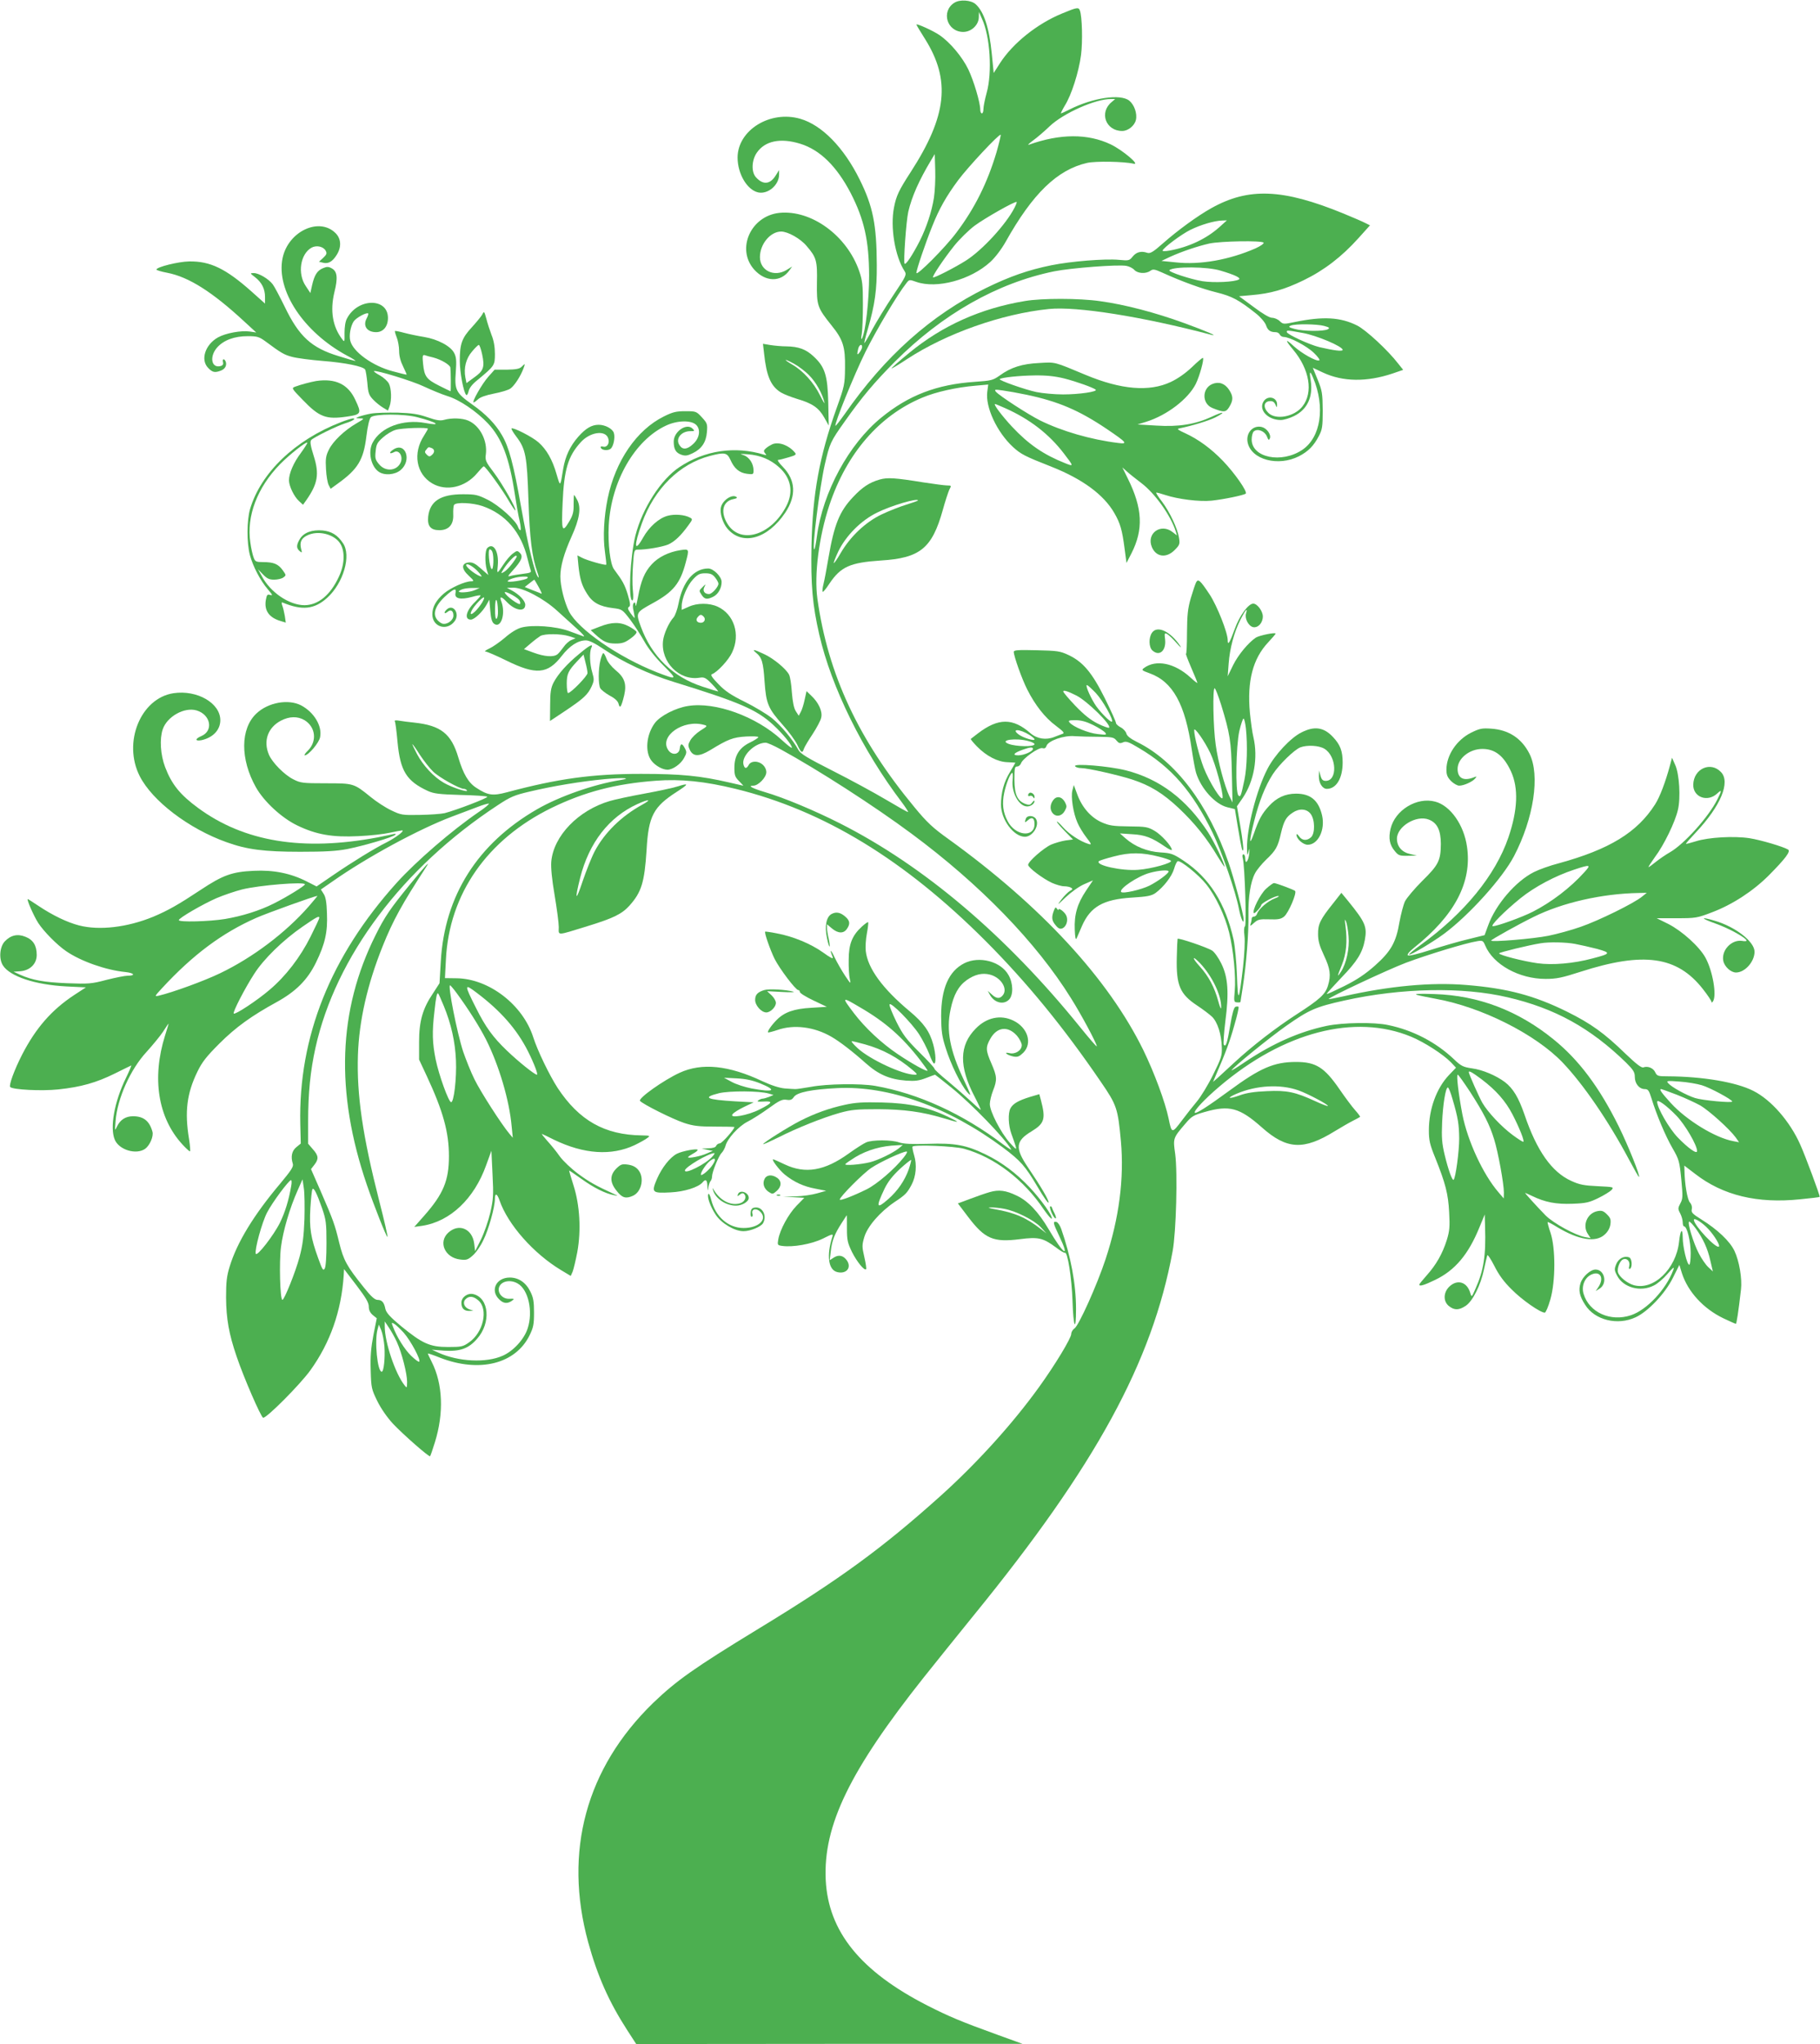 <?xml version="1.0" standalone="no"?>
<!DOCTYPE svg PUBLIC "-//W3C//DTD SVG 20010904//EN"
 "http://www.w3.org/TR/2001/REC-SVG-20010904/DTD/svg10.dtd">
<svg version="1.0" xmlns="http://www.w3.org/2000/svg"
 width="1140pt" height="1280pt" viewBox="0 0 1140 1280"
 preserveAspectRatio="xMidYMid meet">
<g transform="translate(0,1280) scale(0.1,-0.1)"
fill="#4caf50" stroke="none">
<path d="M5978 12783 c-85 -54 -47 -182 55 -183 51 0 97 43 98 92 l1 33 19
-43 c51 -109 65 -336 29 -464 -11 -40 -20 -85 -20 -100 0 -16 -4 -28 -10 -28
-5 0 -10 10 -10 23 0 45 -41 182 -75 253 -38 78 -113 168 -180 214 -39 27
-145 75 -145 66 0 -2 24 -43 54 -90 162 -258 138 -481 -90 -834 -74 -114 -90
-148 -104 -220 -25 -124 6 -308 66 -400 14 -22 11 -29 -70 -150 -47 -70 -106
-167 -132 -215 -25 -48 -48 -87 -50 -85 -1 2 8 42 22 88 44 152 57 245 56 401
-1 252 -24 367 -107 534 -99 201 -237 342 -372 381 -189 55 -392 -71 -393
-242 0 -102 59 -203 129 -219 61 -13 131 46 131 112 l0 28 -20 -32 c-35 -58
-80 -63 -125 -13 -30 33 -27 106 5 153 51 75 148 95 272 57 124 -38 229 -141
317 -310 84 -164 114 -296 115 -515 0 -156 -23 -358 -45 -395 -6 -9 -6 2 -1
30 4 25 7 108 7 185 0 120 -3 149 -23 207 -77 223 -300 385 -500 365 -179 -19
-272 -225 -159 -354 71 -80 169 -82 223 -4 l16 22 -34 -21 c-78 -48 -168 -5
-168 80 0 81 65 160 133 160 42 0 121 -44 160 -91 61 -71 67 -92 64 -230 -2
-142 3 -156 91 -266 73 -90 87 -135 85 -267 -1 -103 -4 -116 -52 -250 -109
-305 -151 -537 -158 -861 -5 -246 6 -374 49 -560 75 -327 271 -725 516 -1048
24 -32 42 -60 40 -62 -2 -2 -64 33 -138 77 -74 44 -225 126 -334 181 -158 80
-203 107 -215 131 -34 63 -109 153 -166 199 -33 26 -109 72 -170 102 -85 42
-123 67 -165 111 -39 40 -51 58 -41 62 33 11 106 90 127 137 53 112 12 239
-91 286 -52 24 -129 24 -182 -1 l-43 -19 0 23 c0 48 35 130 71 168 30 32 42
38 77 38 32 0 45 -6 61 -26 12 -15 21 -32 21 -39 0 -20 -40 -65 -59 -65 -28 0
-42 20 -29 44 10 21 10 21 -12 -1 -22 -21 -22 -23 -6 -47 19 -30 35 -32 75
-12 30 16 51 53 51 92 0 33 -51 84 -84 84 -90 0 -160 -83 -186 -220 -7 -36
-21 -74 -30 -85 -31 -34 -62 -104 -67 -148 -15 -133 102 -251 228 -231 30 5
39 1 79 -40 24 -25 41 -46 38 -46 -3 0 -47 13 -97 30 -186 60 -319 190 -387
376 -32 88 -32 88 75 147 128 70 172 124 206 254 23 86 22 86 -32 78 -73 -11
-139 -43 -181 -89 -45 -49 -67 -102 -86 -206 -8 -41 -14 -64 -15 -50 -1 16 -4
21 -11 14 -7 -7 -8 -25 -1 -52 5 -23 7 -42 6 -42 -2 0 -14 14 -26 31 -17 24
-19 33 -9 39 10 6 8 22 -8 77 -19 62 -31 84 -86 158 -24 32 -39 159 -33 275
15 276 163 534 359 625 70 33 158 35 189 4 30 -30 20 -85 -21 -121 -36 -33
-64 -36 -83 -7 -29 40 9 89 67 89 28 0 29 1 14 16 -37 37 -118 -18 -118 -81 0
-48 13 -71 49 -83 24 -8 37 -6 70 10 56 27 84 69 89 133 4 49 2 55 -31 91 -35
38 -37 39 -104 39 -57 0 -79 -5 -135 -33 -170 -84 -304 -279 -352 -515 -23
-112 -30 -240 -17 -331 6 -44 10 -80 8 -82 -5 -6 -121 27 -151 43 l-29 15 6
-63 c9 -85 21 -126 56 -180 33 -53 78 -77 160 -87 57 -7 59 -8 108 -72 27 -36
66 -96 88 -135 24 -44 69 -101 120 -152 91 -91 89 -93 -43 -42 -240 95 -491
269 -548 380 -29 59 -54 157 -54 219 0 64 22 143 71 252 49 108 60 178 35 226
-9 18 -18 32 -20 32 -2 0 -3 -26 -3 -58 1 -46 -4 -67 -26 -105 -46 -78 -51
-65 -43 113 9 210 34 293 113 380 57 64 153 79 172 27 12 -30 -5 -60 -30 -54
-13 3 -19 1 -16 -6 5 -17 45 -21 62 -7 18 15 29 71 20 99 -8 26 -54 51 -95 51
-44 0 -81 -22 -128 -75 -51 -58 -81 -122 -94 -199 -19 -118 -18 -117 -42 -35
-26 91 -63 155 -113 199 -38 34 -160 96 -169 87 -3 -3 11 -26 30 -51 59 -78
67 -122 76 -397 8 -244 22 -356 56 -453 8 -22 11 -36 5 -31 -21 22 -63 195
-107 440 -47 267 -76 376 -120 450 -40 70 -102 133 -186 192 -102 72 -112 91
-103 204 5 70 3 93 -10 118 -22 44 -104 87 -189 101 -39 6 -95 18 -125 26 -29
8 -55 13 -57 11 -2 -2 3 -20 11 -40 8 -20 15 -58 15 -85 0 -32 9 -65 25 -97
13 -27 23 -50 22 -51 -1 -1 -40 8 -87 21 -126 33 -249 122 -266 191 -9 34 2
91 21 121 15 23 82 59 91 50 3 -2 -2 -17 -10 -32 -24 -46 3 -85 60 -85 44 0
74 35 74 89 0 128 -190 126 -257 -4 -10 -18 -15 -53 -15 -90 1 -56 0 -59 -14
-40 -61 79 -77 179 -50 293 23 91 19 132 -15 151 -21 12 -32 12 -55 2 -37 -15
-54 -42 -69 -106 l-11 -50 -29 44 c-53 78 -34 200 36 240 31 17 74 8 89 -19 9
-17 6 -24 -16 -45 l-26 -24 25 -6 c33 -9 60 7 86 49 31 49 28 101 -7 136 -103
103 -297 11 -332 -156 -42 -202 131 -463 402 -610 35 -18 59 -34 54 -34 -5 0
-52 13 -105 30 -171 52 -248 123 -338 310 -31 63 -64 126 -75 140 -26 34 -87
70 -118 70 -25 0 -25 -1 8 -26 42 -33 62 -73 62 -124 l0 -41 -85 76 c-161 143
-258 190 -390 188 -67 -1 -205 -35 -205 -51 0 -4 30 -13 67 -20 135 -26 282
-119 484 -306 l74 -68 -40 6 c-54 8 -152 -10 -200 -37 -81 -46 -111 -142 -60
-192 26 -27 41 -30 78 -16 27 10 39 33 31 56 -9 22 -23 19 -17 -4 3 -12 -2
-20 -15 -23 -58 -16 -72 59 -22 116 41 46 108 71 192 71 59 0 71 -4 110 -32
98 -73 118 -85 169 -98 30 -8 115 -19 189 -25 141 -11 255 -34 267 -54 4 -6
10 -44 14 -84 5 -64 10 -77 37 -105 17 -18 45 -40 62 -50 l30 -18 10 26 c14
38 12 112 -4 143 -8 15 -33 38 -56 51 -23 12 -40 25 -38 27 10 9 243 -62 315
-97 45 -21 110 -48 145 -59 76 -23 182 -95 254 -171 88 -94 134 -215 169 -445
9 -60 22 -135 30 -166 7 -32 9 -58 5 -58 -5 0 -11 9 -15 20 -12 39 -121 137
-191 171 -62 31 -77 34 -154 34 -140 0 -207 -43 -218 -140 -6 -59 15 -85 70
-85 59 0 90 35 87 98 -1 27 1 54 5 60 11 19 116 14 178 -7 145 -50 242 -163
282 -328 8 -32 17 -65 20 -74 6 -13 -3 -17 -46 -22 -29 -4 -64 -9 -78 -13 -23
-7 -22 -4 13 35 54 60 65 87 44 108 -16 16 -19 16 -44 -3 -16 -11 -42 -42 -59
-68 -42 -63 -42 -63 -36 -7 8 88 -28 147 -66 109 -14 -14 -16 -90 -3 -136 l10
-33 -47 41 c-36 32 -53 40 -76 38 -47 -5 -47 -40 0 -83 33 -31 35 -35 16 -35
-39 0 -128 -40 -171 -76 -50 -43 -73 -85 -73 -131 0 -79 91 -107 139 -44 36
46 -7 112 -48 75 -22 -20 -17 -33 5 -15 20 17 36 6 36 -24 0 -30 -41 -59 -70
-50 -11 4 -28 17 -36 30 -26 40 0 96 74 158 41 33 51 34 45 2 -7 -34 32 -42
103 -23 30 9 54 12 54 9 0 -4 -14 -20 -31 -37 -59 -55 -74 -114 -30 -114 23 0
74 49 99 94 l17 31 6 -69 c4 -50 11 -73 24 -82 43 -32 74 64 45 140 -13 34 0
33 34 -3 53 -56 116 -65 116 -18 0 25 -38 65 -85 90 l-30 16 41 1 c61 0 188
-67 272 -143 37 -34 95 -86 127 -115 33 -30 51 -50 40 -47 -11 4 -51 19 -90
33 -84 31 -231 41 -300 22 -28 -8 -67 -32 -102 -63 -32 -27 -76 -58 -98 -68
-22 -10 -33 -19 -24 -19 9 0 67 -25 130 -56 187 -92 259 -86 348 29 49 63 101
97 151 97 20 0 57 -18 113 -56 117 -79 280 -156 437 -204 415 -128 519 -174
622 -268 61 -56 118 -126 118 -144 0 -6 -29 17 -64 49 -160 147 -416 240 -587
212 -77 -12 -172 -61 -206 -105 -55 -73 -65 -183 -22 -238 24 -31 69 -56 100
-56 33 0 84 36 104 74 17 31 17 38 5 60 -17 33 -28 33 -32 -1 -4 -40 -50 -45
-73 -9 -57 87 96 193 224 157 24 -6 23 -8 -22 -36 -25 -16 -54 -44 -63 -61
-15 -27 -15 -34 -3 -60 21 -43 58 -43 128 -1 111 68 142 80 224 85 42 2 77 1
77 -4 -1 -5 -24 -20 -53 -34 -66 -32 -97 -81 -97 -158 0 -46 4 -58 29 -83 16
-16 28 -29 26 -29 -2 0 -41 9 -87 20 -181 42 -303 54 -553 54 -307 0 -521 -30
-839 -115 -90 -24 -120 -20 -193 28 -49 31 -82 88 -112 189 -44 149 -109 201
-276 219 -33 3 -75 9 -94 12 -21 4 -32 2 -28 -4 4 -6 11 -64 17 -129 17 -182
56 -245 190 -307 38 -17 70 -21 205 -25 88 -2 163 -7 167 -11 8 -7 -194 -84
-267 -103 -22 -5 -92 -10 -155 -11 -110 -2 -118 -1 -180 29 -36 17 -94 55
-128 83 -106 86 -106 86 -282 86 -145 0 -158 2 -203 25 -56 28 -132 105 -153
155 -36 86 -6 169 75 212 54 28 105 29 149 3 69 -43 79 -131 21 -190 -17 -16
-26 -30 -20 -30 23 0 90 79 96 114 14 70 -38 156 -119 199 -80 41 -206 19
-280 -51 -101 -95 -102 -286 -3 -462 50 -89 161 -192 259 -239 120 -58 221
-75 383 -67 72 3 159 13 195 21 36 8 71 14 78 15 21 0 -37 -44 -95 -74 -77
-38 -224 -129 -339 -208 l-101 -69 -61 31 c-102 52 -209 73 -332 67 -136 -6
-194 -27 -334 -120 -139 -92 -204 -129 -297 -168 -161 -66 -336 -87 -464 -54
-74 19 -165 63 -252 121 -36 24 -67 44 -69 44 -9 0 37 -105 65 -149 36 -55
118 -138 175 -177 93 -64 250 -119 372 -131 56 -6 65 -23 13 -23 -17 0 -76
-12 -132 -26 -94 -25 -113 -26 -247 -21 -144 6 -218 19 -296 54 l-39 18 42 3
c61 5 103 46 103 102 0 59 -22 95 -71 114 -49 20 -92 10 -129 -29 -32 -34 -38
-109 -12 -150 43 -69 202 -122 398 -132 l122 -6 -72 -47 c-143 -94 -242 -208
-328 -375 -48 -94 -84 -192 -74 -202 16 -17 197 -26 301 -15 142 15 238 42
355 100 52 26 98 48 102 50 3 2 -11 -33 -33 -78 -73 -149 -102 -312 -70 -387
27 -64 134 -96 190 -57 29 21 54 78 46 107 -19 68 -56 97 -122 97 -46 0 -80
-22 -100 -64 -14 -30 -14 -29 -9 34 11 142 93 324 194 433 38 42 85 99 103
126 18 28 33 51 35 51 1 0 -9 -33 -22 -74 -84 -267 -45 -516 109 -683 22 -24
43 -43 47 -43 3 0 1 35 -6 78 -28 170 -14 285 53 422 29 60 57 95 137 175 103
103 202 174 361 261 119 66 191 138 244 246 57 117 74 191 69 308 -2 70 -8
104 -21 123 l-17 27 75 52 c217 152 539 326 745 404 52 20 124 47 159 60 35
14 68 23 73 22 5 -2 -23 -26 -62 -52 -170 -116 -393 -309 -516 -445 -414 -460
-615 -964 -603 -1509 l3 -123 -27 -22 c-29 -23 -37 -60 -23 -104 6 -18 -9 -41
-79 -125 -166 -197 -270 -368 -316 -518 -19 -61 -23 -97 -23 -195 1 -133 18
-229 66 -369 44 -131 152 -379 166 -384 19 -6 232 208 296 297 125 174 194
371 209 595 l2 39 78 -102 c59 -78 77 -108 77 -133 0 -22 8 -38 25 -53 l25
-20 -21 -105 c-15 -79 -20 -133 -17 -221 3 -110 5 -118 41 -192 23 -47 62
-103 98 -142 63 -67 227 -211 233 -204 2 2 16 41 30 87 57 183 50 366 -20 504
-13 26 -24 49 -24 52 0 2 34 -9 76 -26 247 -96 473 -39 561 140 24 49 28 69
28 142 0 69 -4 94 -23 132 -28 57 -74 88 -129 88 -84 0 -124 -79 -68 -135 27
-28 52 -31 81 -11 18 13 17 14 -15 13 -45 -3 -80 40 -63 77 16 35 71 44 114
19 68 -38 98 -176 63 -282 -22 -68 -90 -142 -157 -171 -103 -46 -277 -37 -401
19 l-42 19 77 -6 c100 -6 153 13 206 74 89 100 76 255 -22 280 -37 9 -76 -19
-76 -54 0 -35 17 -52 50 -51 l25 1 -26 9 c-32 12 -43 44 -22 64 21 21 48 19
79 -8 64 -55 32 -201 -58 -263 -38 -27 -48 -29 -132 -29 -114 0 -161 22 -293
130 -70 58 -93 84 -99 108 -8 42 -22 57 -49 57 -17 0 -41 21 -86 78 -107 133
-127 170 -154 279 -28 116 -37 141 -117 325 l-60 137 21 27 c28 36 27 57 -9
97 l-30 35 0 140 c0 177 14 316 46 461 127 571 546 1128 1142 1519 80 53 105
63 199 85 147 35 323 64 471 78 118 11 176 7 96 -6 -167 -27 -382 -103 -519
-182 -374 -215 -581 -543 -604 -954 l-8 -136 -40 -62 c-66 -97 -88 -176 -88
-306 l0 -110 49 -105 c102 -219 138 -351 138 -500 0 -153 -35 -237 -156 -374
l-61 -69 50 7 c175 27 325 169 400 379 l33 91 7 -147 c7 -132 5 -157 -14 -241
-12 -51 -38 -126 -58 -167 l-37 -74 -6 49 c-12 91 -95 127 -161 68 -66 -59
-23 -158 73 -169 39 -5 49 -2 79 25 20 17 50 60 67 97 33 66 72 207 72 258 0
38 14 34 29 -10 52 -151 213 -333 386 -437 l60 -36 12 27 c6 16 19 70 29 122
25 137 16 295 -24 419 -16 50 -28 92 -27 92 2 0 37 -24 78 -53 75 -54 148 -91
202 -101 29 -6 29 -6 5 5 -120 55 -160 78 -228 128 -43 32 -95 81 -116 110
-20 29 -56 73 -79 98 -23 26 -37 44 -32 42 6 -2 39 -18 75 -36 188 -91 360
-102 505 -34 33 16 69 36 80 45 19 14 17 15 -35 16 -233 3 -392 93 -527 297
-51 79 -126 233 -153 318 -65 203 -277 366 -479 369 l-74 1 6 115 c20 412 258
753 662 951 206 100 399 151 653 170 155 12 308 -4 500 -51 551 -135 1058
-444 1567 -954 258 -259 488 -540 720 -880 101 -147 107 -167 126 -372 21
-233 -11 -482 -96 -739 -52 -158 -167 -415 -195 -434 -11 -7 -20 -23 -20 -34
0 -26 -100 -192 -201 -332 -164 -228 -388 -476 -617 -682 -363 -326 -629 -521
-1142 -833 -402 -245 -513 -324 -659 -464 -420 -408 -562 -930 -407 -1498 59
-214 130 -373 244 -550 l57 -88 1210 1 1210 0 -160 58 c-227 82 -304 115 -436
182 -419 214 -621 463 -637 787 -16 341 150 683 615 1269 70 88 212 264 314
390 761 934 1116 1583 1244 2278 22 119 32 489 16 609 -14 99 -14 99 65 191
38 45 50 52 121 72 154 44 217 27 357 -97 156 -139 262 -144 456 -24 41 25 93
55 115 66 22 11 42 22 44 24 2 2 -12 21 -30 41 -19 21 -63 80 -98 131 -95 138
-148 172 -273 172 -138 0 -225 -38 -418 -180 -132 -97 -208 -146 -216 -138 -9
10 62 86 154 164 402 342 849 458 1201 312 84 -35 200 -110 249 -160 l32 -34
-44 -46 c-78 -82 -126 -213 -126 -346 0 -63 6 -89 39 -170 66 -164 82 -229 88
-343 5 -90 3 -117 -15 -175 -27 -85 -66 -154 -126 -221 -25 -28 -46 -54 -46
-57 0 -13 29 -5 99 29 125 60 209 160 278 330 l33 80 2 -80 c6 -178 -9 -272
-60 -385 -24 -55 -24 -55 -33 -26 -20 69 -81 87 -131 39 -38 -37 -39 -93 -2
-122 34 -27 63 -26 105 2 43 29 93 127 114 227 9 41 18 81 21 89 2 7 22 -23
44 -66 28 -56 59 -99 109 -148 64 -65 179 -145 207 -145 6 0 22 37 35 83 33
115 33 321 1 417 -12 35 -20 66 -18 67 2 2 29 -12 61 -32 133 -80 240 -97 295
-47 20 17 33 40 37 64 4 31 1 41 -21 63 -22 22 -33 26 -59 21 -66 -12 -98 -91
-60 -145 l16 -24 -34 6 c-63 12 -199 87 -248 136 -51 52 -132 141 -128 141 2
0 21 -9 43 -19 82 -40 152 -53 254 -49 84 3 105 8 162 36 35 17 72 40 82 50
16 19 14 19 -86 24 -85 4 -114 9 -166 33 -122 55 -216 188 -293 415 -37 107
-71 164 -123 204 -55 41 -139 77 -207 86 -54 8 -67 14 -112 57 -113 107 -257
182 -412 214 -87 19 -283 16 -385 -5 -170 -36 -337 -109 -514 -228 -48 -33
-85 -55 -82 -50 14 23 239 205 341 277 145 102 186 120 367 160 357 79 740 86
1021 20 297 -69 519 -192 742 -409 46 -46 55 -60 55 -90 0 -42 28 -76 63 -76
20 0 26 -9 41 -57 32 -104 88 -237 132 -313 41 -71 44 -82 55 -195 10 -107 10
-122 -6 -151 -15 -29 -16 -34 -1 -62 9 -17 16 -42 16 -57 0 -14 4 -25 9 -25
18 0 41 -94 41 -167 0 -40 -4 -73 -9 -73 -14 0 -41 112 -41 171 -1 65 -15 48
-23 -28 -19 -170 -160 -305 -283 -271 -40 11 -90 51 -99 79 -8 25 11 75 32 83
24 10 45 -14 38 -42 -4 -15 -2 -21 5 -17 16 10 12 65 -5 71 -31 12 -66 -6 -81
-41 -13 -32 -13 -39 5 -73 38 -75 147 -105 230 -62 22 10 60 43 85 72 40 45
45 49 36 23 -45 -120 -165 -248 -264 -281 -128 -43 -262 17 -297 134 -15 50 8
104 52 122 53 22 77 -23 42 -78 l-18 -27 25 16 c50 32 31 119 -26 119 -32 0
-81 -44 -94 -85 -14 -44 -7 -81 29 -136 60 -96 203 -131 316 -78 78 36 184
148 233 246 l41 82 16 -52 c38 -117 135 -222 259 -282 40 -19 76 -35 79 -35 4
0 16 74 32 215 8 68 -11 179 -41 242 -29 61 -107 134 -206 196 -58 36 -66 45
-61 65 3 14 -1 30 -12 42 -16 18 -33 116 -34 203 l-1 28 68 -52 c174 -135 390
-187 658 -159 65 6 120 13 122 15 4 4 -89 255 -122 328 -64 144 -182 280 -294
336 -108 55 -319 90 -535 91 -62 0 -68 2 -79 25 -12 27 -47 41 -74 31 -12 -5
-45 21 -113 86 -133 129 -215 188 -366 263 -205 101 -372 146 -631 167 -220
18 -480 -6 -769 -71 -49 -11 -91 -19 -92 -17 -8 7 365 182 483 227 139 52 376
124 446 135 34 6 38 4 51 -27 50 -119 212 -209 378 -209 69 0 102 7 220 45
395 127 604 97 765 -108 30 -38 54 -74 54 -81 0 -6 5 -4 10 4 24 38 -2 189
-47 272 -38 70 -147 168 -233 212 l-73 36 125 0 c119 0 128 1 224 38 126 48
255 132 353 230 104 105 139 151 121 162 -30 18 -171 60 -241 71 -97 15 -257
6 -336 -19 -35 -11 -63 -18 -63 -16 0 3 28 35 63 72 155 165 217 314 157 377
-65 69 -171 22 -174 -78 -2 -79 89 -113 150 -56 30 28 30 20 0 -39 -55 -109
-207 -278 -296 -329 -25 -14 -64 -41 -87 -59 -23 -19 -44 -34 -47 -34 -3 0 15
28 40 63 56 74 127 220 144 296 18 75 9 224 -17 281 l-20 45 -12 -45 c-29
-108 -64 -200 -94 -247 -112 -176 -286 -282 -603 -369 -55 -14 -124 -39 -156
-55 -115 -58 -240 -204 -287 -335 l-22 -60 -97 -24 c-53 -12 -159 -43 -236
-67 -84 -27 -142 -41 -148 -35 -5 5 10 24 39 47 255 203 364 410 332 632 -19
137 -104 258 -199 283 -115 31 -252 -53 -280 -170 -14 -60 -6 -101 27 -140 22
-27 30 -30 81 -29 l57 1 -42 10 c-52 11 -83 47 -83 96 0 76 121 150 199 120
53 -20 76 -67 76 -153 -1 -104 -14 -131 -116 -231 -49 -49 -98 -107 -109 -129
-10 -22 -25 -80 -34 -128 -21 -127 -53 -184 -153 -273 -61 -54 -113 -89 -193
-129 -61 -30 -110 -53 -110 -49 0 3 42 49 93 103 98 101 131 155 146 235 15
83 3 111 -105 244 l-42 51 -51 -65 c-81 -101 -96 -131 -95 -194 0 -42 9 -73
37 -133 39 -82 45 -124 25 -189 -16 -54 -51 -86 -195 -179 -133 -86 -281 -200
-395 -306 -40 -37 -86 -79 -101 -93 l-29 -25 17 40 c62 143 88 213 116 313 18
61 30 114 27 117 -3 3 -12 3 -20 0 -9 -4 -20 -42 -32 -114 -19 -113 -28 -142
-41 -122 -3 6 1 71 10 144 24 182 17 278 -25 363 -17 35 -43 72 -57 81 -30 20
-213 82 -217 74 -1 -3 -4 -56 -5 -117 -4 -174 19 -229 128 -301 35 -23 77 -55
93 -70 34 -33 59 -110 61 -192 2 -52 -4 -69 -55 -172 -31 -63 -76 -136 -99
-164 -23 -27 -67 -83 -97 -123 -61 -81 -63 -81 -82 13 -22 105 -89 286 -159
430 -219 446 -640 902 -1219 1320 -98 70 -135 104 -214 200 -351 423 -542 833
-608 1305 -21 150 9 388 75 587 108 324 313 561 582 673 85 36 215 65 335 75
l78 7 -6 -45 c-13 -95 60 -253 161 -346 49 -45 74 -58 242 -124 194 -77 327
-175 393 -290 37 -64 49 -106 64 -222 l12 -90 31 60 c76 149 70 282 -23 469
l-34 69 28 -25 c15 -14 56 -46 91 -73 86 -65 185 -204 216 -304 l7 -24 -27 21
c-74 58 -166 -8 -130 -94 26 -62 90 -71 142 -19 32 32 34 38 28 77 -9 58 -58
162 -106 226 -23 29 -39 55 -37 57 2 2 28 -5 58 -15 79 -26 214 -43 290 -35
75 8 201 34 213 44 12 12 -70 129 -142 204 -74 77 -154 136 -239 175 -42 19
-52 26 -37 29 79 16 185 48 227 69 72 37 53 40 -23 4 -102 -47 -205 -64 -346
-55 l-118 7 55 17 c130 41 262 142 310 237 24 49 53 154 45 163 -3 2 -34 -24
-69 -58 -41 -39 -90 -73 -133 -93 -134 -63 -311 -48 -532 44 -201 84 -188 81
-291 75 -107 -5 -178 -27 -249 -79 -41 -29 -52 -32 -155 -39 -238 -16 -415
-84 -587 -225 -202 -165 -365 -465 -402 -741 -6 -46 -13 -83 -17 -83 -15 0 33
383 66 530 31 134 35 144 126 272 108 153 184 243 313 373 298 298 641 493
998 566 105 21 402 44 453 34 17 -3 39 -14 49 -25 21 -23 72 -26 100 -6 17 12
26 11 75 -11 125 -57 251 -102 340 -124 97 -24 140 -47 247 -132 30 -24 57
-56 63 -74 11 -32 27 -43 61 -43 11 0 22 -7 25 -15 4 -8 15 -15 25 -15 37 0
145 -57 189 -100 25 -24 40 -45 33 -47 -19 -7 -111 45 -159 89 -55 51 -57 41
-4 -22 103 -123 127 -268 58 -355 -51 -65 -167 -87 -214 -40 -33 33 -29 69 7
73 18 2 29 -3 37 -20 10 -22 11 -22 11 -2 2 46 -58 61 -84 21 -34 -52 25 -117
107 -117 19 0 56 11 84 25 83 41 119 120 104 222 -10 61 -5 65 15 17 77 -183
48 -373 -68 -451 -130 -87 -317 -49 -317 65 0 22 6 45 14 51 23 19 67 2 81
-31 10 -25 13 -27 19 -13 9 24 -19 63 -50 71 -56 14 -102 -37 -89 -98 24 -107
191 -151 321 -85 58 30 93 65 125 127 21 40 24 58 24 160 -1 105 -3 122 -31
191 l-31 76 64 -30 c124 -58 274 -60 435 -6 l67 23 -32 40 c-63 82 -202 211
-257 238 -104 52 -212 58 -388 22 -72 -15 -75 -15 -96 5 -12 12 -34 21 -48 21
-16 0 -59 25 -116 68 l-91 67 78 7 c120 10 206 35 326 93 128 62 239 147 344
264 l72 80 -28 14 c-15 8 -77 35 -138 60 -381 156 -594 164 -827 34 -88 -49
-211 -139 -303 -220 -62 -55 -81 -66 -99 -60 -38 13 -68 5 -91 -23 -21 -26
-24 -27 -87 -21 -87 8 -300 -9 -423 -34 -143 -29 -261 -70 -410 -143 -342
-168 -632 -426 -885 -790 -30 -42 -55 -74 -57 -72 -9 9 116 317 187 461 69
139 202 363 258 433 17 22 19 22 61 7 128 -45 340 12 463 124 32 29 71 81 97
127 169 302 323 451 510 494 53 12 231 9 291 -5 45 -11 -68 85 -143 121 -143
68 -316 68 -512 -2 -11 -4 0 8 25 26 25 18 72 58 105 90 87 82 287 171 384
170 l26 0 -21 -18 c-81 -65 -39 -182 65 -182 37 0 78 33 86 70 9 40 -11 95
-42 120 -56 44 -228 18 -373 -55 -27 -14 -52 -25 -55 -25 -2 0 8 21 24 48 42
66 88 211 102 317 11 85 7 242 -7 279 -8 22 -17 21 -111 -18 -156 -64 -309
-186 -390 -312 l-39 -61 -12 121 c-16 162 -49 263 -101 310 -29 26 -99 31
-133 9z m264 -936 c-57 -191 -136 -351 -251 -503 -68 -92 -251 -276 -251 -253
0 19 57 188 100 294 42 106 87 186 162 287 62 83 257 292 266 284 2 -3 -10
-52 -26 -109z m-392 -285 c-14 -88 -46 -184 -88 -269 -46 -90 -89 -155 -96
-144 -8 13 10 265 23 324 22 95 67 197 145 327 l21 35 3 -100 c2 -55 -2 -133
-8 -173z m504 -64 c-52 -102 -201 -265 -304 -330 -66 -42 -200 -111 -206 -105
-6 6 66 114 133 198 34 42 91 98 127 125 63 47 257 157 264 149 2 -2 -4 -18
-14 -37z m1281 -123 c-82 -72 -189 -122 -308 -144 -27 -5 -47 -5 -45 0 7 19
117 101 173 129 66 33 154 58 200 59 l30 1 -50 -45z m280 -95 c3 -5 -19 -21
-50 -35 -164 -72 -348 -105 -500 -88 l-90 9 55 26 c73 33 170 66 245 83 71 15
331 20 340 5z m-269 -175 c91 -27 129 -46 114 -55 -26 -16 -156 -22 -228 -11
-74 12 -217 59 -207 69 24 24 239 23 321 -3z m648 -346 c33 -9 37 -13 23 -21
-26 -14 -154 -13 -207 2 -38 10 -42 14 -25 21 30 12 164 10 209 -2z m-134 -44
c85 -15 250 -84 250 -106 0 -11 -55 -4 -145 17 -63 15 -205 81 -205 95 0 12 0
12 100 -6z m-2760 -88 c0 -15 -29 -57 -30 -42 0 6 3 20 6 33 7 24 24 31 24 9z
m-2685 -66 c49 -13 104 -46 106 -63 3 -26 4 -148 1 -148 -1 0 -34 16 -72 35
-79 40 -92 57 -100 137 -5 49 -3 57 10 54 8 -3 33 -10 55 -15z m3951 -131 c78
-20 181 -57 197 -70 14 -13 -104 -30 -204 -30 -54 0 -129 7 -168 15 -70 15
-236 73 -229 81 11 10 124 22 219 23 76 1 128 -5 185 -19z m-236 -102 c199
-42 328 -97 502 -214 127 -86 135 -96 72 -88 -172 21 -353 74 -489 141 -76 38
-256 155 -277 180 -11 14 -7 15 42 8 30 -4 98 -16 150 -27z m-134 -84 c153
-68 274 -161 368 -284 63 -82 63 -83 6 -60 -133 53 -227 117 -331 228 -64 69
-119 142 -106 142 3 0 31 -12 63 -26z m-3212 -900 c11 -28 7 -119 -5 -107 -14
14 -25 123 -11 123 5 0 13 -7 16 -16z m150 -36 c-21 -36 -59 -80 -78 -90 -20
-11 -20 -11 -2 18 24 38 67 84 78 84 5 0 6 -6 2 -12z m-243 -84 c18 -19 29
-34 25 -34 -22 0 -96 55 -96 71 0 16 40 -5 71 -37z m312 -45 c-12 -12 -123
-29 -123 -19 0 11 54 28 95 29 28 1 36 -2 28 -10z m71 -55 c14 -25 22 -44 18
-42 -4 2 -29 12 -56 22 l-49 20 29 23 c16 13 30 23 31 23 1 0 13 -21 27 -46z
m-399 -19 c-34 -16 -115 -20 -99 -6 13 12 42 19 89 19 l40 0 -30 -13z m277
-62 c5 -7 8 -17 6 -24 -4 -13 -89 48 -96 70 -5 15 71 -24 90 -46z m-232 -16
c-11 -18 -31 -44 -45 -57 -41 -38 -32 2 11 50 44 49 60 52 34 7z m99 -54 c1
-23 -3 -45 -9 -48 -6 -4 -10 20 -9 67 1 78 16 62 18 -19z m1288 -34 c16 -16 5
-39 -17 -39 -25 0 -35 18 -20 35 15 18 22 19 37 4z m-842 -123 l40 -13 -26
-11 c-15 -6 -37 -26 -49 -44 -13 -18 -30 -39 -38 -45 -24 -20 -83 -15 -150 10
l-60 22 41 35 c22 19 50 40 61 47 27 16 130 15 181 -1z m1324 -708 c234 -128
587 -355 821 -529 428 -317 781 -680 999 -1031 65 -103 161 -283 161 -300 0
-6 -48 50 -107 123 -462 571 -976 1007 -1502 1273 -158 80 -351 161 -471 196
-80 24 -109 40 -71 40 31 0 81 52 81 84 0 35 -33 66 -70 66 -19 0 -33 -7 -40
-20 -14 -26 -26 -25 -33 2 -14 52 68 135 137 137 11 1 53 -18 95 -41z m-2259
-35 c24 -36 61 -84 83 -105 37 -36 165 -108 193 -108 7 0 15 -4 19 -10 9 -15
-96 19 -145 48 -63 36 -130 108 -168 180 -18 34 -31 62 -29 62 2 0 24 -30 47
-67z m7294 -735 c-88 -98 -208 -189 -324 -248 -67 -34 -222 -90 -249 -90 -21
0 74 95 174 176 87 70 216 139 335 178 102 34 108 32 64 -16z m-8014 -76 c0
-9 -113 -79 -195 -120 -87 -44 -198 -79 -306 -97 -99 -16 -289 -21 -289 -7 0
13 150 100 237 138 45 19 116 43 159 54 109 27 394 50 394 32z m8375 -77 c-49
-41 -273 -151 -384 -189 -56 -20 -148 -45 -202 -56 -94 -19 -359 -41 -359 -30
0 6 172 102 266 148 179 89 427 146 659 150 l50 1 -30 -24z m-8352 -62 c-144
-164 -349 -319 -553 -417 -101 -49 -300 -121 -385 -141 -28 -6 -28 -5 20 47
194 210 377 346 590 440 68 30 360 135 383 138 2 0 -23 -30 -55 -67z m67 -71
c0 -5 -25 -58 -55 -118 -64 -128 -155 -247 -257 -333 -77 -66 -215 -157 -224
-148 -8 7 70 159 128 248 59 93 181 212 303 296 90 62 105 70 105 55z m6447
-115 c7 -75 -14 -172 -48 -223 -25 -39 -24 -30 7 46 27 68 34 144 22 240 -6
42 -5 49 3 30 6 -14 13 -55 16 -93z m1419 -48 c32 -6 94 -20 137 -31 90 -25
87 -30 -28 -60 -119 -32 -251 -43 -345 -30 -91 13 -240 51 -240 62 0 6 189 52
260 63 52 9 158 7 216 -4z m-2349 -121 c76 -81 134 -202 132 -277 0 -15 -8 1
-18 39 -24 88 -60 156 -116 218 -51 56 -49 73 2 20z m-4658 -185 c75 -102 145
-213 186 -294 80 -159 146 -380 160 -544 l7 -70 -21 25 c-49 58 -181 263 -219
341 -23 46 -54 125 -71 174 -39 120 -97 416 -82 415 3 -1 21 -21 40 -47z m127
0 c150 -113 251 -228 321 -366 39 -78 65 -147 56 -147 -14 0 -115 81 -187 150
-89 85 -135 149 -195 269 -74 147 -74 154 5 94z m-206 -83 c46 -112 71 -223
76 -340 5 -111 -13 -267 -31 -262 -16 4 -76 170 -96 267 -21 103 -23 172 -8
300 10 94 16 121 24 113 3 -2 18 -38 35 -78z m6502 -460 c88 -67 147 -133 191
-217 45 -87 79 -173 68 -173 -5 0 -35 19 -67 43 -69 51 -154 141 -189 201 -20
35 -85 181 -85 192 0 11 22 -1 82 -46z m-74 -77 c85 -132 123 -206 151 -298
25 -80 61 -279 61 -333 l-1 -37 -34 40 c-96 112 -192 319 -225 486 -24 126
-39 249 -29 249 4 0 38 -48 77 -107z m1452 41 c51 -15 190 -90 190 -102 0 -10
-186 7 -233 22 -56 18 -148 69 -168 93 -13 15 -7 16 71 10 47 -3 110 -14 140
-23z m-2527 -32 c61 -22 191 -91 184 -98 -2 -2 -37 11 -78 30 -126 58 -178 69
-303 63 -77 -3 -129 -11 -170 -26 -73 -26 -87 -19 -20 10 125 53 273 61 387
21z m965 -54 c35 -119 41 -159 42 -248 0 -78 -22 -246 -35 -258 -8 -8 -34 64
-56 156 -17 71 -20 108 -16 202 5 115 22 220 36 220 5 0 18 -33 29 -72z m1404
27 c51 -20 116 -50 147 -67 57 -33 186 -150 223 -201 l21 -30 -37 7 c-113 21
-292 131 -390 238 -60 66 -75 88 -61 88 3 0 47 -16 97 -35z m-1 -132 c54 -56
129 -184 129 -221 0 -22 -55 17 -121 85 -54 56 -129 186 -129 223 0 20 59 -23
121 -87z m-8677 -440 c-15 -88 -38 -163 -70 -229 -39 -79 -145 -216 -152 -195
-8 25 39 197 71 258 33 64 136 202 150 203 4 0 5 -17 1 -37z m83 -208 c-4
-107 -11 -163 -31 -237 -25 -94 -95 -267 -107 -268 -15 0 -21 239 -9 331 13
102 55 244 104 354 l31 70 8 -55 c5 -30 6 -118 4 -195z m110 70 c25 -73 28
-93 28 -220 0 -85 -4 -147 -11 -159 -10 -16 -15 -7 -41 65 -47 130 -56 189
-49 313 4 60 9 113 13 119 8 13 27 -24 60 -118z m8686 -134 c37 -41 72 -99 64
-107 -16 -17 -157 133 -157 167 0 17 56 -19 93 -60z m-82 7 c47 -65 75 -126
92 -202 l16 -68 -29 27 c-16 15 -42 53 -58 84 -34 63 -76 201 -61 201 5 0 23
-19 40 -42z m-8135 -712 c31 -68 64 -198 64 -250 -1 -39 -1 -40 -16 -21 -58
73 -124 269 -124 368 l0 32 26 -39 c14 -21 37 -61 50 -90z m43 58 c44 -50 108
-170 97 -181 -3 -4 -26 13 -51 37 -41 40 -90 118 -114 183 -10 25 -9 27 8 17
10 -5 37 -31 60 -56z m-121 -86 c5 -72 -4 -158 -17 -158 -27 0 -46 193 -26
265 l8 30 15 -35 c8 -19 17 -65 20 -102z"/>
<path d="M6420 10915 c-277 -46 -517 -154 -724 -324 -64 -52 -114 -97 -112
-98 2 -2 46 24 97 58 246 161 594 284 889 314 173 18 587 -48 1015 -161 55
-14 -28 22 -168 73 -181 66 -372 116 -526 137 -132 19 -364 19 -471 1z"/>
<path d="M3021 10831 c-7 -13 -37 -49 -66 -81 -62 -67 -75 -104 -75 -209 0
-71 23 -196 40 -214 4 -5 11 5 15 22 4 20 23 45 52 68 111 92 113 94 113 167
0 43 -7 84 -21 118 -11 29 -26 75 -33 103 -13 47 -14 48 -25 26z m-1 -250 c17
-80 9 -103 -49 -144 l-49 -36 -7 35 c-11 61 4 119 42 163 19 23 38 41 42 41 5
0 14 -27 21 -59z"/>
<path d="M4786 10586 c15 -141 42 -205 106 -244 18 -11 65 -29 104 -41 92 -27
133 -55 167 -116 l28 -50 -3 145 c-4 170 -21 223 -93 289 -47 44 -94 61 -170
62 -27 0 -72 4 -98 8 l-48 8 7 -61z m282 -136 c42 -42 82 -112 96 -170 4 -14
-9 7 -28 45 -38 78 -105 152 -172 191 -61 36 -55 41 8 7 28 -15 72 -48 96 -73z"/>
<path d="M3267 10503 c-13 -13 -35 -17 -93 -18 l-76 0 -40 -45 c-39 -44 -105
-160 -91 -160 4 0 16 9 28 20 13 13 51 26 98 35 43 8 89 22 103 31 25 17 64
76 83 127 12 32 11 33 -12 10z"/>
<path d="M1980 10414 c-34 -6 -99 -23 -130 -35 -25 -9 -25 -10 46 -83 104
-108 146 -124 276 -105 91 13 94 20 54 104 -45 99 -125 137 -246 119z"/>
<path d="M7593 10395 c-65 -28 -65 -123 1 -150 72 -29 85 -28 106 7 26 43 25
67 -2 108 -27 40 -64 52 -105 35z"/>
<path d="M2324 10210 c-28 -5 -61 -14 -75 -19 -24 -10 -24 -10 6 -11 29 0 28
-2 -22 -31 -76 -44 -148 -113 -173 -165 -19 -38 -22 -58 -18 -122 2 -42 10
-87 17 -100 l12 -23 44 32 c127 91 162 149 180 297 8 66 19 110 28 119 22 22
210 22 292 0 124 -32 156 -56 50 -36 -141 26 -280 -26 -331 -123 -30 -57 -11
-148 38 -182 36 -25 101 -20 137 10 73 61 31 179 -45 129 -30 -19 -26 -32 5
-16 29 16 56 -24 42 -62 -22 -56 -95 -64 -136 -15 -24 28 -27 39 -22 82 4 44
10 55 45 86 22 20 58 42 80 48 38 12 202 17 202 7 0 -3 -11 -22 -24 -43 -72
-110 -49 -240 51 -299 88 -52 207 -25 281 63 20 24 39 44 42 44 11 0 113 -141
155 -213 21 -36 41 -65 43 -63 8 9 -80 164 -134 236 -51 67 -56 78 -51 113 12
87 -37 182 -110 213 -37 16 -104 18 -150 5 -25 -7 -48 -4 -105 16 -58 20 -97
26 -188 29 -63 1 -138 -1 -166 -6z m380 -216 c20 -8 20 -28 0 -44 -12 -11 -18
-10 -31 3 -13 13 -14 19 -3 31 14 18 13 18 34 10z"/>
<path d="M2135 10156 c-287 -111 -502 -317 -569 -545 -20 -70 -21 -209 -1
-286 19 -71 65 -160 113 -216 29 -34 32 -40 15 -35 -18 6 -22 2 -28 -32 -11
-66 21 -111 96 -132 l29 -9 -6 42 c-4 23 -11 53 -16 65 -6 18 -5 22 4 18 121
-50 197 -42 277 30 102 92 153 266 99 343 -34 51 -71 73 -126 79 -67 6 -119
-13 -143 -52 -23 -38 -24 -59 -2 -77 15 -13 16 -11 9 14 -10 41 1 65 36 83 69
36 175 9 211 -53 29 -50 25 -131 -11 -206 -53 -114 -129 -176 -214 -177 -95 0
-213 79 -267 180 l-25 45 31 -32 c25 -26 39 -33 70 -33 22 0 48 6 58 14 18 13
18 14 -4 45 -28 39 -57 51 -122 51 -45 0 -51 3 -60 28 -6 15 -16 57 -21 95
-25 165 44 345 187 491 58 59 163 142 170 134 2 -2 -16 -31 -40 -64 -46 -61
-75 -128 -75 -173 1 -36 32 -101 63 -129 l25 -23 20 28 c73 104 83 165 47 278
-20 63 -24 89 -16 99 13 16 163 90 216 106 43 13 69 30 45 30 -8 -1 -42 -11
-75 -24z"/>
<path d="M4840 10019 c-13 -6 -33 -17 -42 -26 -15 -13 -16 -19 -6 -31 11 -13
10 -14 -7 -9 -181 55 -371 27 -529 -78 -116 -77 -233 -259 -276 -429 -33 -132
-46 -406 -19 -406 6 0 7 26 3 64 -4 35 -3 107 1 159 6 88 8 95 28 95 54 -1
155 17 192 32 40 18 79 54 128 122 26 35 26 38 8 47 -33 18 -96 23 -139 11
-54 -14 -116 -69 -154 -137 -55 -98 -59 -53 -7 91 78 216 235 371 426 421 92
24 107 21 128 -24 24 -55 56 -82 104 -88 39 -5 41 -4 41 21 0 43 -27 84 -63
96 -27 8 -23 9 29 5 76 -6 140 -32 195 -82 74 -67 90 -153 45 -241 -97 -189
-295 -245 -373 -106 -41 71 -24 135 39 148 24 5 29 9 19 15 -27 17 -85 -22
-95 -65 -9 -35 10 -98 40 -134 93 -110 252 -66 363 100 70 106 65 203 -15 286
-24 24 -37 44 -30 44 7 0 36 7 65 16 45 13 51 17 40 30 -37 45 -98 68 -139 53z"/>
<path d="M5510 9797 c-63 -18 -108 -47 -167 -110 -85 -90 -118 -172 -154 -382
-11 -66 -25 -139 -31 -163 -6 -23 -8 -45 -5 -48 3 -3 22 20 42 51 71 106 129
132 322 145 246 15 321 76 388 315 15 55 34 112 41 128 14 26 14 27 -13 27
-16 0 -82 9 -148 19 -179 29 -225 32 -275 18z m240 -131 c0 -2 -33 -14 -72
-26 -40 -12 -111 -40 -157 -62 -100 -48 -195 -138 -255 -241 -21 -37 -41 -65
-43 -63 -3 2 10 34 27 71 48 100 143 196 244 245 88 44 256 93 256 76z"/>
<path d="M7492 9153 c-5 -10 -20 -54 -33 -98 -19 -66 -23 -104 -24 -217 0 -75
-3 -134 -6 -132 -4 2 11 -37 32 -86 22 -50 39 -93 39 -96 0 -4 -20 12 -44 34
-98 90 -215 114 -290 59 -17 -13 -15 -15 34 -33 146 -52 224 -193 265 -479 9
-60 21 -126 27 -145 31 -99 119 -196 195 -215 l48 -12 18 -109 c25 -147 29
-161 34 -146 3 7 -5 72 -17 143 l-22 130 36 52 c71 105 97 252 67 381 -7 27
-16 96 -22 153 -18 197 18 338 115 441 25 27 46 51 46 54 0 10 -102 -11 -124
-25 -47 -32 -109 -106 -142 -172 l-34 -70 6 80 c7 94 34 197 75 277 29 58 46
77 34 37 -10 -31 14 -78 43 -86 31 -7 62 25 62 67 0 33 -35 80 -60 80 -31 0
-87 -77 -116 -159 -31 -85 -44 -107 -44 -70 0 48 -67 216 -113 286 -59 89 -72
101 -85 76z m157 -767 c55 -179 63 -229 67 -426 l4 -185 -20 40 c-30 65 -70
212 -85 320 -16 109 -20 355 -7 355 5 0 23 -47 41 -104z m155 -147 c11 -105 7
-244 -9 -321 -22 -105 -25 -112 -38 -99 -20 20 -15 312 6 404 10 42 22 77 26
77 5 0 11 -28 15 -61z m-223 -155 c32 -66 81 -247 77 -279 -4 -29 -83 96 -119
189 -27 71 -59 196 -59 234 0 24 66 -70 101 -144z"/>
<path d="M3757 8876 l-57 -22 27 -25 c52 -48 76 -59 129 -59 41 0 59 6 93 31
23 16 41 35 38 42 -2 6 -23 21 -47 34 -54 29 -107 29 -183 -1z"/>
<path d="M7216 8838 c-22 -31 -20 -91 2 -111 44 -40 87 -2 80 67 -5 41 -4 44
12 36 10 -5 37 -31 60 -57 24 -27 33 -34 22 -17 -62 91 -143 129 -176 82z"/>
<path d="M3629 8706 c-77 -63 -133 -126 -162 -181 -16 -32 -21 -59 -21 -140
l-1 -100 95 63 c115 77 142 102 166 154 16 36 16 44 4 86 -16 52 -19 128 -6
155 14 29 -8 19 -75 -37z m51 -121 c0 -18 -104 -125 -122 -125 -4 0 -8 26 -8
58 0 62 9 82 69 145 l36 38 12 -48 c7 -26 13 -57 13 -68z"/>
<path d="M4736 8712 c36 -29 45 -58 53 -180 10 -140 22 -168 116 -274 36 -40
75 -94 88 -120 24 -52 33 -58 42 -28 4 12 28 53 55 93 26 40 51 86 54 104 9
38 -17 94 -62 136 l-30 29 -12 -54 c-6 -29 -17 -64 -24 -76 l-13 -24 -18 28
c-12 18 -20 57 -25 118 -3 50 -11 100 -18 112 -19 36 -96 100 -154 127 -65 31
-82 34 -52 9z"/>
<path d="M6350 8718 c0 -27 52 -173 85 -237 49 -97 111 -176 179 -226 50 -38
56 -46 40 -51 -10 -4 -33 -12 -50 -19 -52 -21 -108 -12 -149 23 -110 97 -202
97 -330 -1 -22 -17 -42 -32 -44 -34 -3 -2 15 -23 38 -47 60 -61 130 -97 191
-99 27 -1 50 -3 50 -3 0 -1 -15 -27 -34 -59 -38 -62 -56 -129 -56 -204 0 -94
80 -201 150 -201 47 0 92 69 70 110 -13 24 -55 27 -64 4 -10 -26 -7 -28 13
-10 25 23 41 13 41 -24 0 -88 -122 -75 -169 19 -29 55 -35 109 -21 176 13 61
39 125 51 125 3 0 4 -20 2 -44 -9 -78 39 -166 91 -166 23 0 46 17 46 34 0 5
-6 1 -14 -9 -12 -16 -19 -18 -42 -10 -51 19 -69 57 -70 151 0 74 2 84 17 84
10 0 20 9 24 19 9 30 112 103 135 96 13 -4 20 0 25 14 10 32 109 67 175 61 30
-2 98 -4 150 -4 86 -1 97 -3 113 -23 15 -18 22 -20 41 -12 19 9 35 4 101 -36
202 -119 335 -272 461 -531 58 -120 144 -368 164 -474 12 -61 30 -103 30 -69
0 31 -60 258 -94 355 -128 368 -333 639 -573 757 -42 21 -64 38 -68 54 -3 12
-19 30 -35 38 -17 9 -30 21 -30 28 0 8 -31 76 -69 153 -80 161 -137 229 -228
272 -53 25 -70 27 -200 30 -115 3 -143 1 -143 -10z m514 -258 c44 -47 112
-168 101 -179 -9 -8 -85 71 -110 114 -33 55 -57 115 -47 115 5 0 30 -23 56
-50z m-121 -16 c68 -35 220 -184 204 -201 -4 -3 -35 8 -70 25 -46 23 -86 55
-141 112 -42 44 -76 84 -76 90 0 10 28 2 83 -26z m104 -184 c34 -17 67 -38 75
-47 12 -15 8 -16 -46 -10 -59 6 -153 45 -176 72 -11 13 -5 15 37 15 35 0 67
-9 110 -30z m-399 -62 c17 -11 32 -23 32 -28 0 -12 -69 9 -97 29 -53 38 2 38
65 -1z m-5 -39 c20 -5 37 -14 37 -19 0 -18 -117 -16 -163 2 -62 24 47 39 126
17z m27 -49 c0 -15 -56 -40 -92 -40 -40 0 -28 15 28 35 47 17 64 18 64 5z"/>
<path d="M3761 8666 c-14 -56 -14 -151 -1 -176 6 -10 32 -31 59 -46 34 -18 52
-35 56 -53 8 -32 17 -18 35 56 16 70 2 111 -55 157 -24 20 -50 52 -56 71 -7
19 -16 35 -20 35 -4 0 -12 -20 -18 -44z"/>
<path d="M1087 8459 c-206 -31 -319 -308 -212 -519 79 -156 308 -330 544 -414
127 -46 235 -60 461 -60 157 0 226 4 295 17 105 21 286 74 300 89 7 7 4 8 -10
5 -11 -3 -56 -12 -100 -21 -468 -88 -836 -28 -1125 185 -113 83 -165 148 -206
256 -29 77 -35 175 -15 235 27 81 136 142 213 119 88 -27 107 -128 28 -161
-40 -17 -39 -33 3 -25 71 16 117 64 117 125 0 107 -145 191 -293 169z"/>
<path d="M8153 8214 c-68 -33 -169 -141 -214 -229 -68 -130 -131 -376 -128
-499 1 -44 3 -47 9 -21 7 27 7 26 5 -9 -4 -46 -25 -75 -25 -33 0 15 -5 27 -11
27 -7 0 -9 -10 -4 -27 12 -49 24 -417 13 -424 -6 -4 -7 -28 -3 -61 4 -32 0
-111 -9 -194 -26 -221 -32 -229 -38 -54 -3 85 -13 187 -21 225 -51 229 -152
388 -313 495 -65 43 -78 48 -145 52 -83 5 -161 37 -219 88 l-35 31 76 -5 c80
-4 124 -21 207 -78 23 -16 42 -25 42 -20 0 22 -64 93 -106 118 -44 26 -56 28
-163 29 -98 1 -124 5 -169 25 -67 29 -123 92 -153 172 l-23 62 -9 -34 c-10
-40 5 -141 32 -202 10 -24 35 -65 55 -91 34 -44 35 -48 14 -42 -52 16 -122 62
-159 104 -21 24 -39 40 -39 35 0 -5 23 -31 51 -60 l50 -51 -46 -6 c-26 -4 -67
-16 -91 -26 -48 -22 -144 -106 -144 -127 0 -17 93 -87 150 -113 25 -11 59 -21
75 -21 17 0 36 -4 44 -9 11 -7 10 -11 -7 -20 -11 -6 -35 -30 -53 -53 -30 -40
-28 -39 27 14 34 32 83 67 115 81 l55 24 -43 -64 c-55 -82 -75 -150 -71 -245
2 -52 6 -67 12 -53 5 11 20 45 33 76 53 121 133 167 312 178 98 6 123 11 149
29 50 37 102 103 116 151 7 25 17 46 23 48 18 6 131 -85 178 -144 61 -76 118
-198 144 -303 27 -110 43 -277 35 -365 -6 -67 -5 -71 15 -72 12 -1 21 0 21 3
0 2 7 46 15 97 21 133 37 337 35 448 -2 111 13 207 41 260 10 20 42 59 70 86
61 58 73 79 93 167 18 76 32 100 73 127 41 28 87 25 112 -7 28 -36 29 -123 3
-147 -26 -24 -57 -21 -75 6 -9 12 -16 17 -16 11 -2 -26 41 -64 70 -64 65 0
111 93 90 184 -22 94 -72 136 -163 136 -68 0 -123 -26 -170 -78 -44 -48 -63
-83 -94 -172 -31 -88 -30 -46 2 79 30 121 69 219 116 292 40 62 135 154 173
169 43 16 117 12 151 -9 77 -47 83 -201 8 -201 -18 0 -26 8 -33 33 l-9 32 -1
-35 c-1 -43 22 -80 50 -80 59 0 99 66 99 165 0 71 -15 111 -59 158 -58 63
-117 72 -198 31z m-892 -779 c35 -9 68 -20 73 -25 14 -13 -121 -51 -205 -57
-103 -8 -270 29 -246 54 4 4 47 18 95 30 98 26 175 26 283 -2z m59 -92 c0 -13
-67 -62 -120 -89 -50 -25 -166 -52 -177 -40 -18 18 104 100 179 120 58 16 118
20 118 9z"/>
<path d="M9213 8211 c-90 -46 -152 -140 -153 -229 0 -35 6 -49 29 -73 16 -16
39 -29 51 -29 29 0 82 24 99 44 13 15 12 16 -13 6 -60 -22 -96 -2 -96 55 0 65
74 125 155 125 80 0 135 -44 180 -142 47 -104 42 -240 -17 -413 -81 -236 -275
-474 -550 -673 -43 -31 -75 -58 -73 -60 7 -7 146 76 221 131 159 119 365 348
437 485 124 237 165 508 97 642 -49 97 -131 150 -240 157 -58 4 -72 1 -127
-26z"/>
<path d="M6734 8002 c4 -7 22 -12 39 -12 40 0 230 -43 317 -71 116 -38 195
-87 295 -181 99 -94 175 -188 243 -303 23 -38 42 -66 42 -62 0 21 -64 154
-103 215 -135 207 -303 334 -515 388 -108 27 -330 45 -318 26z"/>
<path d="M4240 7874 c-25 -8 -117 -28 -205 -44 -88 -16 -185 -37 -215 -46
-198 -58 -353 -219 -367 -380 -3 -39 4 -111 21 -210 14 -84 26 -173 26 -199 0
-55 -19 -56 179 5 163 50 216 76 264 129 75 84 94 145 107 348 12 213 42 270
190 365 77 50 77 56 0 32z m-217 -113 c-131 -72 -237 -176 -298 -292 -20 -38
-53 -122 -75 -186 -44 -133 -52 -123 -16 20 56 221 181 381 359 462 73 33 92
30 30 -4z"/>
<path d="M6446 7833 c-11 -11 -6 -24 5 -17 6 3 15 0 20 -7 7 -11 9 -11 9 2 0
17 -24 32 -34 22z"/>
<path d="M6596 7788 c-21 -29 -20 -62 0 -83 23 -23 56 -15 74 18 13 24 13 30
0 55 -20 35 -53 40 -74 10z"/>
<path d="M2566 7259 c-120 -147 -156 -199 -213 -314 -236 -471 -254 -983 -55
-1565 44 -129 124 -331 129 -326 3 3 -20 103 -51 223 -105 412 -142 665 -134
916 7 214 59 443 155 682 65 162 122 265 270 492 35 53 0 16 -101 -108z"/>
<path d="M7930 7234 c-36 -33 -89 -138 -76 -152 6 -5 45 38 46 50 0 12 86 58
106 57 10 0 1 -7 -21 -15 -43 -16 -101 -66 -111 -96 -3 -10 -12 -18 -20 -18
-8 0 -14 -6 -14 -14 0 -8 -3 -23 -7 -33 -5 -14 0 -13 21 7 25 22 35 25 96 23
55 -2 73 1 93 17 27 21 82 149 69 161 -9 8 -119 49 -132 49 -6 0 -28 -16 -50
-36z"/>
<path d="M6601 7097 c-16 -42 -13 -63 12 -92 15 -19 27 -24 40 -19 25 9 39 48
27 78 -9 24 -50 55 -50 39 0 -4 -4 -1 -10 7 -7 11 -11 9 -19 -13z"/>
<path d="M5210 7077 c-34 -17 -46 -76 -30 -151 6 -32 14 -56 16 -53 3 2 0 24
-5 48 -6 24 -11 55 -11 67 l0 24 31 -26 c38 -32 73 -33 93 -4 22 31 20 51 -6
75 -32 29 -59 35 -88 20z"/>
<path d="M10747 7016 c82 -29 193 -90 193 -107 0 -3 -13 -4 -29 -1 -65 9 -129
-58 -117 -124 7 -37 47 -74 80 -74 56 0 116 68 116 130 0 63 -119 156 -249
194 -94 28 -90 16 6 -18z"/>
<path d="M5398 6997 c-60 -55 -82 -109 -82 -207 -1 -47 2 -101 7 -120 7 -34 6
-33 -29 19 -20 30 -50 82 -66 115 -25 54 -34 55 -12 2 5 -14 -13 -5 -60 29
-77 55 -188 101 -290 120 -39 8 -72 12 -73 11 -7 -6 32 -116 59 -171 32 -63
132 -195 148 -195 6 0 10 -6 10 -12 0 -7 38 -31 85 -53 l84 -40 -97 -6 c-108
-6 -168 -27 -216 -75 -33 -33 -61 -73 -55 -79 2 -2 29 5 59 15 102 36 230 20
337 -42 51 -29 133 -92 217 -167 80 -71 149 -100 251 -108 56 -4 81 -1 125 16
30 12 56 21 57 21 1 0 46 -35 100 -79 127 -102 337 -319 377 -389 5 -7 -18 7
-50 31 -253 192 -533 320 -802 367 -93 16 -303 13 -402 -6 -47 -8 -92 -15
-100 -14 -8 0 -37 2 -65 4 -32 3 -81 18 -139 45 -212 100 -380 117 -519 53
-100 -46 -261 -160 -248 -176 18 -21 202 -113 276 -138 58 -19 92 -23 192 -23
68 0 123 -1 123 -3 0 -14 -78 -102 -91 -102 -9 0 -19 -7 -23 -15 -3 -10 -20
-15 -48 -16 l-43 -2 35 -7 35 -7 -37 -16 c-39 -18 -118 -33 -118 -24 0 4 14
13 30 22 17 9 30 19 30 24 0 11 -97 -7 -130 -24 -44 -23 -94 -87 -125 -158
-36 -85 -31 -90 85 -84 86 4 175 32 201 63 19 23 29 16 30 -23 2 -34 2 -35 6
-8 3 17 9 34 14 39 5 6 9 18 9 28 0 28 41 129 60 148 9 9 20 29 24 43 11 46
83 125 139 153 28 14 88 52 132 84 66 48 85 57 111 53 25 -4 35 0 47 18 21 29
111 47 272 55 322 16 695 -118 1037 -372 111 -83 140 -116 218 -248 35 -60 66
-104 68 -97 4 12 -46 98 -130 222 -81 120 -77 164 23 224 82 50 90 78 59 196
l-10 37 -61 -18 c-70 -22 -104 -41 -120 -71 -16 -31 -13 -107 6 -159 9 -25 21
-58 26 -75 8 -28 5 -26 -37 20 -55 62 -124 195 -124 241 0 18 9 56 20 84 27
68 25 89 -10 170 -36 82 -37 102 -7 155 42 75 111 82 167 19 16 -19 30 -46 30
-59 0 -33 -41 -59 -77 -50 -20 4 -25 3 -18 -4 6 -6 25 -13 42 -17 27 -5 37 -1
63 24 58 59 28 157 -63 201 -79 38 -167 20 -235 -50 -104 -105 -106 -237 -8
-425 24 -46 41 -84 39 -84 -3 0 -30 24 -61 53 -31 29 -96 86 -144 126 -48 39
-87 75 -85 79 1 4 -41 50 -94 102 -82 82 -103 109 -144 191 -26 53 -46 102
-43 109 6 19 139 -116 185 -187 22 -34 50 -89 63 -122 12 -34 26 -61 31 -61
13 0 11 58 -5 118 -22 82 -60 136 -149 210 -170 142 -262 269 -274 376 -3 25
0 75 7 111 7 36 10 68 8 70 -2 3 -20 -10 -40 -28z m-13 -504 c161 -93 267
-187 379 -332 25 -33 46 -62 46 -65 0 -11 -95 41 -187 103 -100 67 -205 165
-274 256 -79 104 -77 105 36 38z m33 -233 c111 -31 204 -81 300 -162 29 -25
30 -28 11 -28 -75 0 -280 95 -357 166 -26 24 -42 43 -37 44 6 0 43 -9 83 -20z
m-655 -245 c108 -44 84 -57 -56 -31 -41 8 -97 26 -124 41 l-48 26 80 -4 c57
-3 99 -12 148 -32z m52 -63 l30 -9 -28 -12 c-16 -6 -34 -11 -40 -11 -7 0 -19
-5 -27 -11 -11 -7 -3 -9 33 -7 62 4 56 -9 -24 -49 -75 -39 -195 -59 -170 -30
7 10 40 30 73 46 l59 28 -113 6 c-184 11 -212 24 -105 51 67 16 255 15 312 -2z
m-356 -398 c-42 -45 -169 -109 -169 -84 0 21 146 107 184 109 5 1 -1 -11 -15
-25z m-3 -59 c-25 -32 -66 -63 -66 -50 0 17 33 66 57 85 37 29 42 9 9 -35z"/>
<path d="M6040 6768 c-98 -50 -145 -159 -145 -333 1 -91 5 -125 28 -196 32
-104 95 -231 136 -279 28 -31 25 -23 -23 80 -86 182 -110 308 -82 438 19 93
50 148 102 185 50 35 97 46 144 34 68 -17 112 -85 84 -126 -19 -27 -42 -27
-72 2 l-25 22 12 -22 c27 -52 86 -68 121 -33 28 28 27 102 -3 154 -48 86 -183
121 -277 74z"/>
<path d="M4787 6600 c-42 -13 -57 -29 -57 -62 0 -34 39 -78 70 -78 26 0 60 34
60 60 0 12 -12 33 -27 47 l-28 26 95 -5 c52 -3 83 -2 69 2 -46 13 -153 19
-182 10z"/>
<path d="M8875 6570 c17 -5 71 -16 120 -25 286 -52 622 -221 792 -398 130
-136 287 -365 417 -609 32 -60 59 -108 62 -108 11 0 -66 193 -126 315 -121
245 -250 418 -410 547 -222 180 -470 274 -745 283 -94 3 -130 2 -110 -5z"/>
<path d="M5290 5881 c-96 -21 -186 -53 -280 -101 -69 -35 -230 -136 -230 -145
0 -3 42 16 93 41 120 61 281 125 387 155 73 20 106 23 240 23 162 -1 274 -16
405 -55 110 -33 115 -32 36 6 -127 61 -244 87 -416 91 -121 3 -167 0 -235 -15z"/>
<path d="M5425 5646 c-16 -7 -65 -38 -108 -69 -151 -109 -272 -130 -401 -69
-37 18 -70 32 -73 32 -13 0 38 -67 72 -95 58 -47 118 -75 194 -89 l66 -13 -57
-16 c-31 -9 -91 -18 -135 -19 l-78 -2 66 -3 67 -4 -49 -50 c-50 -52 -103 -148
-114 -210 -6 -35 -5 -37 23 -41 68 -10 185 11 255 45 62 31 67 32 61 13 -38
-118 -26 -208 30 -222 56 -14 91 26 62 71 -22 33 -52 40 -83 20 l-26 -17 7 57
c7 66 24 108 68 176 17 27 32 49 32 49 1 0 1 -37 1 -83 0 -73 4 -90 32 -148
31 -61 77 -118 88 -107 3 3 -2 37 -11 76 -15 65 -15 75 0 126 20 66 97 156
190 219 68 45 78 56 106 108 28 53 34 125 16 184 -8 27 -13 52 -10 55 14 13
262 3 323 -14 189 -52 374 -193 499 -380 26 -37 48 -63 50 -57 6 17 -67 119
-138 195 -85 90 -176 158 -275 206 -123 60 -194 73 -363 67 -103 -3 -154 0
-180 9 -48 17 -168 17 -207 0z m205 -37 c-38 -30 -129 -74 -180 -87 -61 -15
-162 -23 -155 -12 3 5 31 24 63 44 75 45 165 71 262 74 l35 2 -25 -21z m30
-58 c-56 -71 -167 -167 -232 -199 -81 -40 -168 -74 -168 -64 0 17 145 163 197
198 55 37 195 102 221 103 8 1 1 -15 -18 -38z m32 -74 c-25 -70 -69 -134 -128
-186 -75 -66 -79 -52 -23 66 21 43 50 80 96 123 36 33 68 58 70 56 2 -2 -5
-29 -15 -59z"/>
<path d="M3860 5482 c-41 -42 -41 -86 3 -140 34 -44 58 -50 102 -30 55 25 73
116 32 163 -15 18 -36 28 -64 32 -37 5 -45 2 -73 -25z"/>
<path d="M4790 5419 c-16 -29 -5 -63 25 -83 23 -15 26 -15 50 6 31 27 32 62 3
82 -31 22 -65 20 -78 -5z"/>
<path d="M4467 5345 c16 -52 80 -95 143 -95 38 0 80 25 80 48 0 36 -58 55 -68
22 -5 -13 -3 -13 12 -1 12 10 20 11 27 4 17 -17 6 -47 -22 -57 -57 -20 -125
13 -166 79 -12 20 -12 20 -6 0z"/>
<path d="M6200 5335 c-25 -7 -80 -26 -122 -42 l-78 -29 66 -87 c103 -135 156
-158 322 -137 116 15 145 8 224 -50 28 -22 54 -37 58 -35 17 10 43 -158 48
-302 5 -164 22 -202 22 -50 0 157 -33 330 -93 502 -8 22 -21 41 -30 43 -24 5
-21 -7 18 -89 69 -145 28 -117 -67 44 -63 107 -129 177 -200 210 -68 33 -112
38 -168 22z m91 -105 c74 -14 187 -71 229 -116 l35 -38 -35 27 c-92 72 -164
103 -290 125 -39 7 -46 10 -24 11 17 0 56 -3 85 -9z"/>
<path d="M4437 5323 c-10 -16 12 -79 46 -130 36 -54 118 -103 174 -103 43 0
111 28 123 51 26 47 -5 104 -52 97 -17 -2 -24 -10 -26 -30 -2 -16 1 -28 6 -28
6 0 8 9 5 20 -8 29 24 37 49 12 48 -47 -9 -102 -104 -102 -96 0 -176 70 -203
176 -6 26 -15 43 -18 37z"/>
<path d="M4868 5313 c7 -3 16 -2 19 1 4 3 -2 6 -13 5 -11 0 -14 -3 -6 -6z"/>
<path d="M6578 5245 c-8 -8 22 -75 34 -75 5 0 2 12 -5 28 -8 15 -16 33 -18 40
-3 7 -7 10 -11 7z"/>
</g>
</svg>
